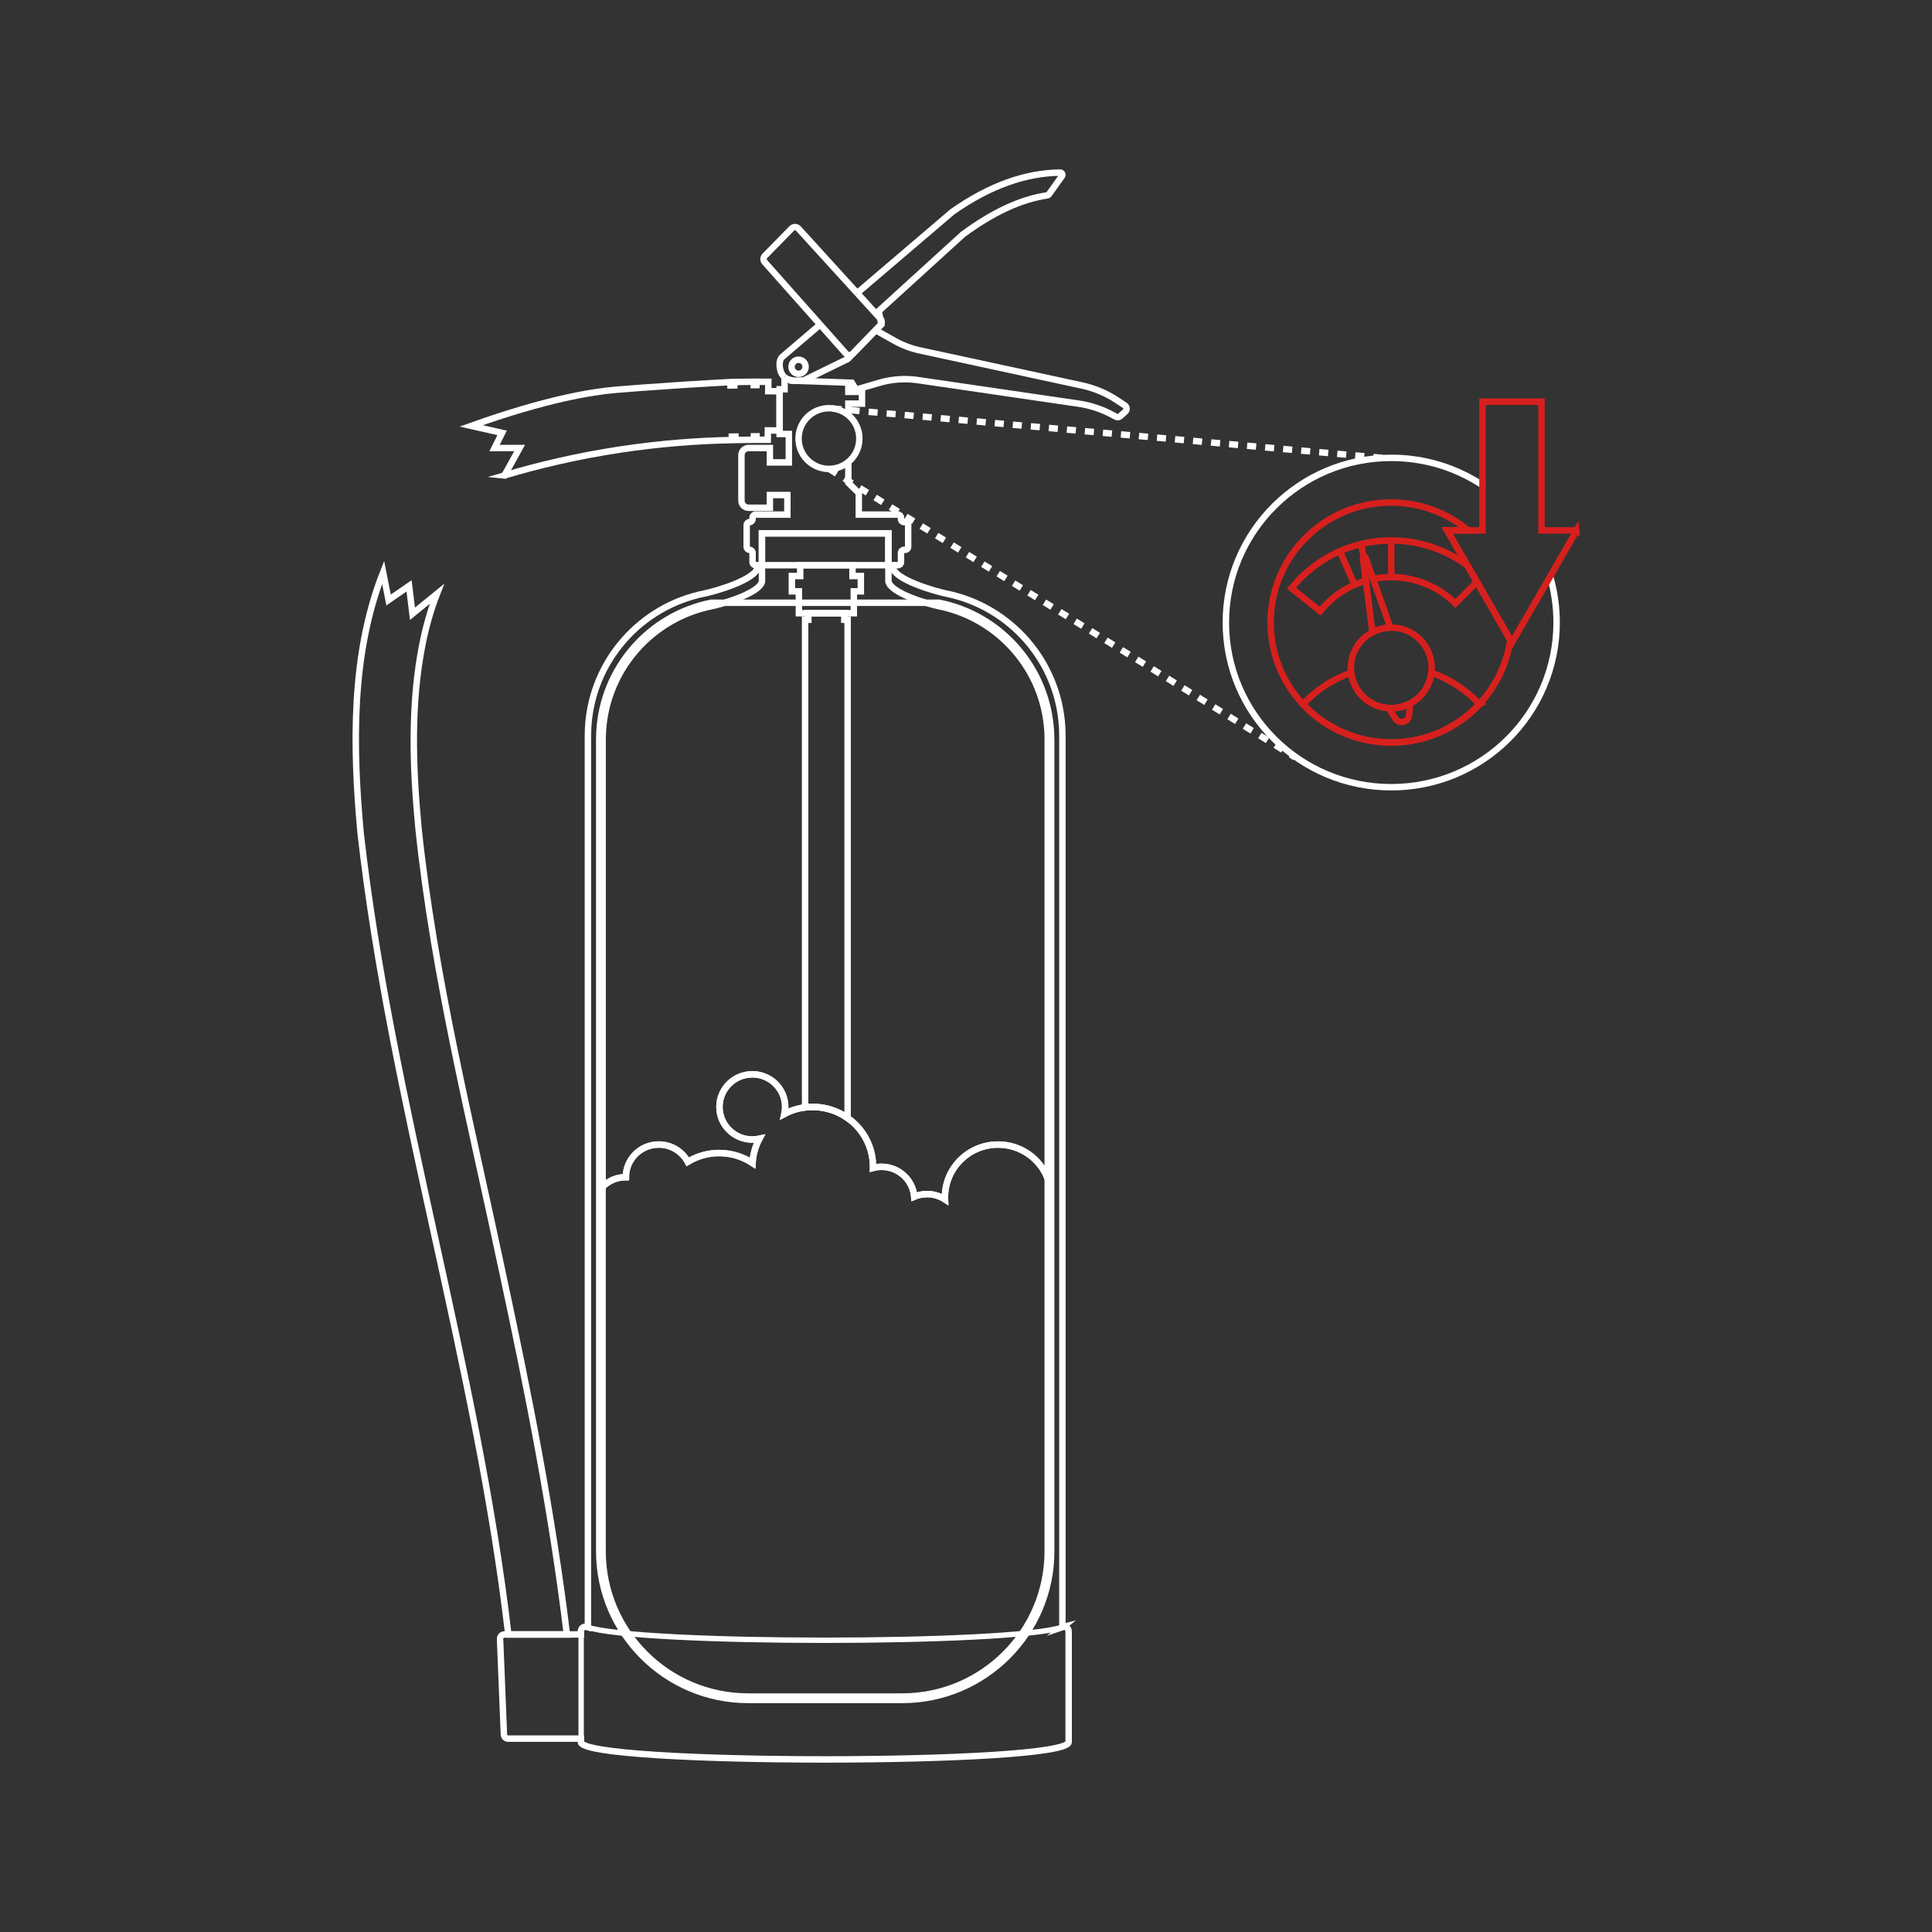 <?xml version="1.0" encoding="UTF-8"?>
<svg id="Ebene_1" xmlns="http://www.w3.org/2000/svg" viewBox="0 0 600 600">
  <rect x="0" y="0" width="600" height="600" fill="#333333" stroke="none"/>
  <defs>
    <style>
      .cls-1 {
        stroke: #d7201d;
      }

      .cls-1, .cls-2, .cls-3, .cls-4 {
        stroke-width: 2px;
      }

      .cls-1, .cls-2, .cls-3, .cls-4, .cls-5 {
        fill: none;
        stroke-miterlimit: 10;
      }

      .cls-2 {
        stroke-dasharray: 2.81 2.81;
      }

      .cls-2, .cls-4, .cls-5 {
        stroke: #fff;
      }

      .cls-3 {
        stroke: #d7201d;
      }

      .cls-5 {
        stroke-width: 1.67px;
      }
    </style>
  </defs>
  <g>
    <g>
      <path class="cls-4" d="M248,116.09c1.21,0,2.19-.98,2.19-2.19s-.98-2.19-2.19-2.19-2.19.98-2.19,2.19.98,2.19,2.19,2.19Z"/>
      <path class="cls-4" d="M156.65,147.65c10.31-3.07,22.33-5.97,35.84-8.02,12.79-1.94,24.52-2.77,34.83-2.96l-.03-1.07,1.12-.02.03,1.06,5.69-.08v-1.06s.82,0,.82,0v1.06s3.49.01,3.49.01l.03-2.91,3.66.05v-12.18l-3.55-.05.03-2.92h-3.69s0,1.05,0,1.05h-.86v-1.06s-6.06.08-6.06.08l.03,1.06-1.18.02-.03-1.05c-3.32.18-8.44.47-14.7.87-9.85.64-18.51,1.3-20.82,1.51-7.37.65-21.4,2.81-44.95,11.22,3.2.72,6.39,1.45,9.59,2.17-.78,1.57-1.57,3.14-2.35,4.71h7.78c-1.57,2.84-3.14,5.67-4.71,8.51Z"/>
      <path class="cls-4" d="M176.06,507.6c-4.58-37.82-12.09-75.65-20.02-112.51-9.67-45.87-21.24-91.49-26.09-138.07-1.81-19.08-2.45-38.58,1.31-57.27,1.04-5.16,2.5-10.39,4.44-15.33-2.53,2.06-5.07,4.13-7.6,6.19-.35-2.89-.71-5.77-1.06-8.66-2.12,1.46-4.24,2.92-6.36,4.38-.56-2.86-1.12-5.73-1.69-8.59-10.02,25.38-9.45,54.35-6.99,81.03,9.53,83.9,36.14,165.16,45.87,248.83h18.18Z"/>
      <path class="cls-4" d="M330.05,505.27s-.08.02-.11.03V228.45c0-.74-.02-1.47-.06-2.2,0-.12-.02-.23-.02-.35-1.16-20.67-16.28-37.62-36.1-41.58-2.88-.58-16.65-4.34-16.65-8.61v-.16h-1.22v-9.91h-39.27v9.91h-1.21v.16c0,4.27-13.77,8.04-16.65,8.61-19.82,3.97-34.94,20.91-36.1,41.58,0,.12-.02.23-.02.35-.04.73-.06,1.47-.06,2.2v276.92c-.11-.03-.23-.07-.33-.1-.91-.31-1.84.38-1.84,1.35v.98h-23.79c-.75,0-1.35.63-1.32,1.4l1.19,29.66c.03.72.61,1.29,1.32,1.29h22.6v1.05c0,7.21,151.47,7.21,151.47,0v-34.37c0-.97-.93-1.66-1.84-1.35Z"/>
      <path class="cls-4" d="M243.65,117.14v3.75h-1.54v13.89h2.87v8.82h-5.89v-4.46h-6.61c-1.22,0-2.22.99-2.22,2.21v14.13c0,1.22.99,2.21,2.22,2.21h6.61v-3.96h5.44v6.08h-9.9c-.5,0-.91.41-.91.91v.51c0,.5-.41.91-.92.91s-.91.41-.91.92v6.79c0,.5.41.91.91.91s.92.41.92.91v2.94c0,.5.41.91.91.91h44.27c.5,0,.91-.41.91-.91v-2.94c0-.5.41-.91.92-.91h.4c.5,0,.91-.41.91-.91v-6.79c0-.51-.41-.92-.91-.92h-.4c-.51,0-.92-.41-.92-.91v-.51c0-.5-.41-.91-.91-.91h-12.19v-6.69l-3.25-3.18v-6.5"/>
      <path class="cls-4" d="M243.65,117.14c1,.77,2.23,1.07,3.54,1.11"/>
      <path class="cls-4" d="M243.65,117.14c-1.63-1.27-2.06-4.93-.81-6.22l11.86-10.12"/>
      <polyline class="cls-4" points="247.2 118.25 247.19 118.26 263.46 118.83"/>
      <path class="cls-4" d="M247.2,118.25c.83.03,1.69-.04,2.55-.16l13.54-6.62,8.7-8.91"/>
      <polyline class="cls-4" points="263.46 118.83 263.46 121.7 267.7 121.7 267.7 125.35 263.46 125.35 263.46 128.94"/>
      <path class="cls-4" d="M263.46,118.83l1.08.04,1.32,2.13,7.16-2.1c3.91-1.15,8.03-1.45,12.07-.85l49.8,7.29c3.77.55,7.42,1.77,10.77,3.59l.86.47c.46.25,1.03.19,1.42-.17l1.53-1.39c.59-.54.52-1.49-.15-1.94l-2.36-1.56c-3.34-2.21-7.06-3.78-10.98-4.63l-50.33-10.89c-2.76-.6-5.41-1.6-7.87-2.99l-5.82-3.27"/>
      <line class="cls-4" x1="271.98" y1="102.56" x2="271.91" y2="102.51"/>
      <polyline class="cls-4" points="271.98 102.56 273.71 100.78 273.67 100.59"/>
      <path class="cls-4" d="M254.7,100.8l6.83,7.69,1.18,1.33c.56.62,1.53.65,2.11.04l7.08-7.35"/>
      <path class="cls-4" d="M254.7,100.8l-17.22-19.39c-.5-.56-.48-1.41.05-1.95l8.34-8.51c.58-.59,1.54-.57,2.09.04l18.23,20.02"/>
      <path class="cls-4" d="M271.91,102.51l1.52-1.58c.1-.11.19-.22.25-.35"/>
      <line class="cls-4" x1="273.67" y1="100.59" x2="273.34" y2="98.86"/>
      <path class="cls-4" d="M273.67,100.59c.26-.51.19-1.16-.22-1.6l-.11-.12"/>
      <path class="cls-4" d="M273.34,98.86l-.44-2.27,26.13-23.79c9.09-6.71,17.86-10.92,26.25-12.13.19-.03.34-.13.45-.28l4.08-5.72c.32-.46-.01-1.08-.57-1.07-10.64.12-21.76,3.96-33.46,12.17l-29.59,25.24"/>
      <line class="cls-4" x1="273.34" y1="98.86" x2="266.19" y2="91.01"/>
      <path class="cls-4" d="M325.38,366.04v115.72c0,24.92-20.24,45.12-45.19,45.12h-47.86c-24.96,0-45.19-20.2-45.19-45.12v-113.21c1.85-1.83,4.4-2.97,7.23-2.97,0-5.59,4.57-10.13,10.21-10.13,3.9,0,7.28,2.17,9.01,5.36,2.84-1.71,6.16-2.72,9.73-2.72,3.84,0,7.41,1.15,10.38,3.11.17-2.7.91-5.26,2.12-7.53-.7.15-1.43.23-2.18.23-5.64,0-10.21-4.54-10.21-10.13s4.57-10.13,10.21-10.13,10.2,4.54,10.2,10.13c0,.75-.08,1.47-.23,2.17,2.62-1.38,5.6-2.17,8.77-2.17,10.35,0,18.74,8.32,18.74,18.6,0,.12-.02.23-.02.36.85-.22,1.74-.36,2.67-.36,5.35,0,9.72,4.08,10.16,9.27,1.23-.51,2.57-.8,3.99-.8,2.07,0,3.98.62,5.58,1.66,0-.23-.03-.46-.03-.69,0-9.03,7.38-16.35,16.48-16.35,7.06,0,13.08,4.4,15.43,10.59Z"/>
      <path class="cls-4" d="M325.38,229.65v136.39c-2.35-6.19-8.37-10.59-15.43-10.59-9.1,0-16.48,7.32-16.48,16.35,0,.23.02.46.03.69-1.6-1.04-3.52-1.66-5.58-1.66-1.42,0-2.77.29-3.99.8-.44-5.19-4.82-9.27-10.16-9.27-.93,0-1.81.13-2.66.36,0-.12.02-.23.02-.36,0-6.27-3.11-11.8-7.89-15.16-3.06-2.17-6.81-3.44-10.85-3.44-.79,0-1.58.05-2.35.14-2.3.29-4.46.99-6.42,2.03.15-.7.23-1.42.23-2.17,0-5.59-4.56-10.13-10.2-10.13s-10.21,4.54-10.21,10.13,4.57,10.13,10.21,10.13c.75,0,1.48-.08,2.18-.23-1.22,2.27-1.95,4.83-2.12,7.53-2.97-1.96-6.54-3.11-10.38-3.11-3.57,0-6.89,1.01-9.73,2.72-1.72-3.19-5.11-5.36-9.01-5.36-5.64,0-10.21,4.54-10.21,10.13-2.82,0-5.38,1.14-7.23,2.97v-138.9c0-.69.02-1.38.06-2.07,0-.11.02-.22.02-.34,1.09-19.38,15.27-35.29,33.87-39,2.58-.52,14.54-3.79,15.54-7.58v-15.02h39.27v15.02c1,3.8,12.95,7.06,15.54,7.58,18.6,3.71,32.78,19.62,33.87,39,0,.11,0,.22.02.34.03.68.06,1.37.06,2.07Z"/>
      <polygon class="cls-4" points="267.34 178.89 264.75 178.89 264.75 175.54 248.51 175.54 248.51 178.89 245.92 178.89 245.92 183.65 248.1 183.65 248.1 190.44 265.16 190.44 265.16 183.65 267.34 183.65 267.34 178.89"/>
      <path class="cls-4" d="M263.23,192.47v154.75c-3.06-2.17-6.81-3.44-10.85-3.44-.79,0-1.58.05-2.35.14v-151.45h1.01v-2.02h11.17v2.02h1.02Z"/>
      <path class="cls-4" d="M326.39,227.52l-.02-.34c-1.1-19.68-15.38-36.12-34.71-39.99h-70.78c-19.34,3.87-33.61,20.31-34.71,39.99v.13c-.01.07-.02.14-.02.21-.04.75-.05,1.45-.05,2.12v252.11c0,25.46,20.75,46.18,46.25,46.18h47.86c25.5,0,46.25-20.72,46.25-46.18v-252.11c0-.67-.02-1.36-.06-2.12Z"/>
      <path class="cls-2" d="M429.28,142.19c-57.28-5.14-114.56-10.28-171.84-15.41"/>
      <path class="cls-2" d="M257.44,145.63c48.27,29.87,96.54,59.74,144.81,89.61"/>
      <path class="cls-4" d="M257.44,145.63c5.22,0,9.44-4.22,9.44-9.43s-4.23-9.43-9.44-9.43-9.44,4.22-9.44,9.43,4.23,9.43,9.44,9.43Z"/>
    </g>
    <g>
      <path class="cls-1" d="M458.68,180.69l-6.69,6.72c-5.12-5.06-12.16-8.18-19.93-8.18-1.93,0-3.82.21-5.64.58l-2.33-6.55c-.16-.45-.83-.29-.77.19l.87,6.89c-5.68,1.64-10.61,4.98-14.2,9.45l-8.91-7.11c3.98-4.95,9.13-8.92,15.03-11.5,2.09-.92,4.25-1.66,6.51-2.2,3.03-.74,6.19-1.13,9.44-1.13,8.9,0,17.11,2.92,23.73,7.84l2.88,4.99Z"/>
      <path class="cls-3" d="M432.07,219.93c6.94,0,12.56-5.6,12.56-12.51s-5.62-12.51-12.56-12.51-12.56,5.6-12.56,12.51,5.62,12.51,12.56,12.51Z"/>
      <path class="cls-1" d="M420.7,181.61l-4.59-10.41"/>
      <path class="cls-1" d="M432.07,179.24v-11.37"/>
      <path class="cls-1" d="M423.6,173.01l-.99-4.01"/>
      <path class="cls-1" d="M459.47,218.68s-.02.01-.02.02c-1.49,1.59-3.11,3.06-4.86,4.37-.75.57-1.52,1.11-2.32,1.61-.52.34-1.06.66-1.59.97-.63.36-1.26.69-1.91,1.02-.5.24-1,.49-1.51.71-.29.12-.59.25-.88.37-.29.12-.59.24-.89.36-.3.11-.6.22-.9.33-.3.11-.61.22-.91.31-.31.1-.62.2-.93.29-.31.09-.62.18-.93.26-.32.08-.63.17-.94.24l-.84.2c-1.95.42-3.94.69-5.98.79-.25.02-.51.03-.77.04-.41,0-.83.02-1.25.02s-.83,0-1.24-.02c-.26,0-.51-.02-.77-.04-1.09-.06-2.16-.16-3.22-.31-.24-.03-.49-.07-.73-.11-.3-.05-.6-.09-.9-.15-.36-.07-.7-.13-1.04-.21-.32-.07-.63-.14-.94-.22-.32-.07-.64-.16-.94-.24-.31-.08-.62-.17-.93-.26-.31-.09-.62-.19-.93-.29-.3-.09-.61-.2-.91-.31-.3-.1-.6-.22-.9-.33-.3-.11-.6-.23-.89-.36-1.21-.5-2.38-1.06-3.52-1.67-.81-.43-1.6-.9-2.37-1.4-.79-.5-1.57-1.04-2.32-1.61-.25-.2-.5-.38-.75-.58-.24-.2-.49-.39-.73-.59-.72-.6-1.42-1.22-2.09-1.89-6.99-6.76-11.31-16.21-11.31-26.68,0-20.58,16.75-37.26,37.4-37.26,9.11,0,17.45,3.24,23.94,8.63h-6.56l6.35,11,2.88,4.99,10.41,18.03c-1.11,7.65-4.57,14.55-9.61,19.95h0Z"/>
      <path class="cls-1" d="M431.8,194.91l-7.7-21.63c-.16-.45-.83-.29-.77.18l2.89,22.88c1.67-.88,3.57-1.39,5.58-1.43h0Z"/>
      <path class="cls-1" d="M432.07,219.93c-.23,0-.45,0-.67-.02.6,1.14,1.25,2.24,1.98,3.31,1.19,1.75,3.93,1.11,4.2-.99.16-1.23.24-2.47.27-3.7-1.73.89-3.69,1.4-5.77,1.4h0Z"/>
      <path class="cls-4" d="M481.39,179.04c1.32,4.54,2.03,9.33,2.03,14.3,0,28.25-22.99,51.14-51.36,51.14s-51.36-22.89-51.36-51.14,22.99-51.15,51.36-51.15c10.47,0,20.22,3.12,28.33,8.48"/>
      <path class="cls-1" d="M444.54,208.91c-.74,6.2-6.04,11.02-12.47,11.02s-11.73-4.81-12.47-11.02c-5.75,2.03-10.86,5.41-14.93,9.77,6.83,7.32,16.58,11.91,27.4,11.91s20.57-4.59,27.4-11.91c-4.07-4.36-9.18-7.74-14.93-9.77Z"/>
    </g>
    <path class="cls-5" d="M180.48,541c0,7.2,151.35,7.2,151.35,0v-34.34c0-.97-.93-1.66-1.84-1.35-16.01,5.45-131.67,5.45-147.67,0-.91-.31-1.84.38-1.84,1.35v34.34Z"/>
  </g>
  <path class="cls-1" d="M489.5,164.98l-6.85,11.89-1.25,2.18-11.84,20.49-.47-.8-10.41-18.03-2.88-4.99-6.35-11h10.95v-39.98h18.33v39.98h10.08c.23.09.46.19.69.27Z"/>
</svg>